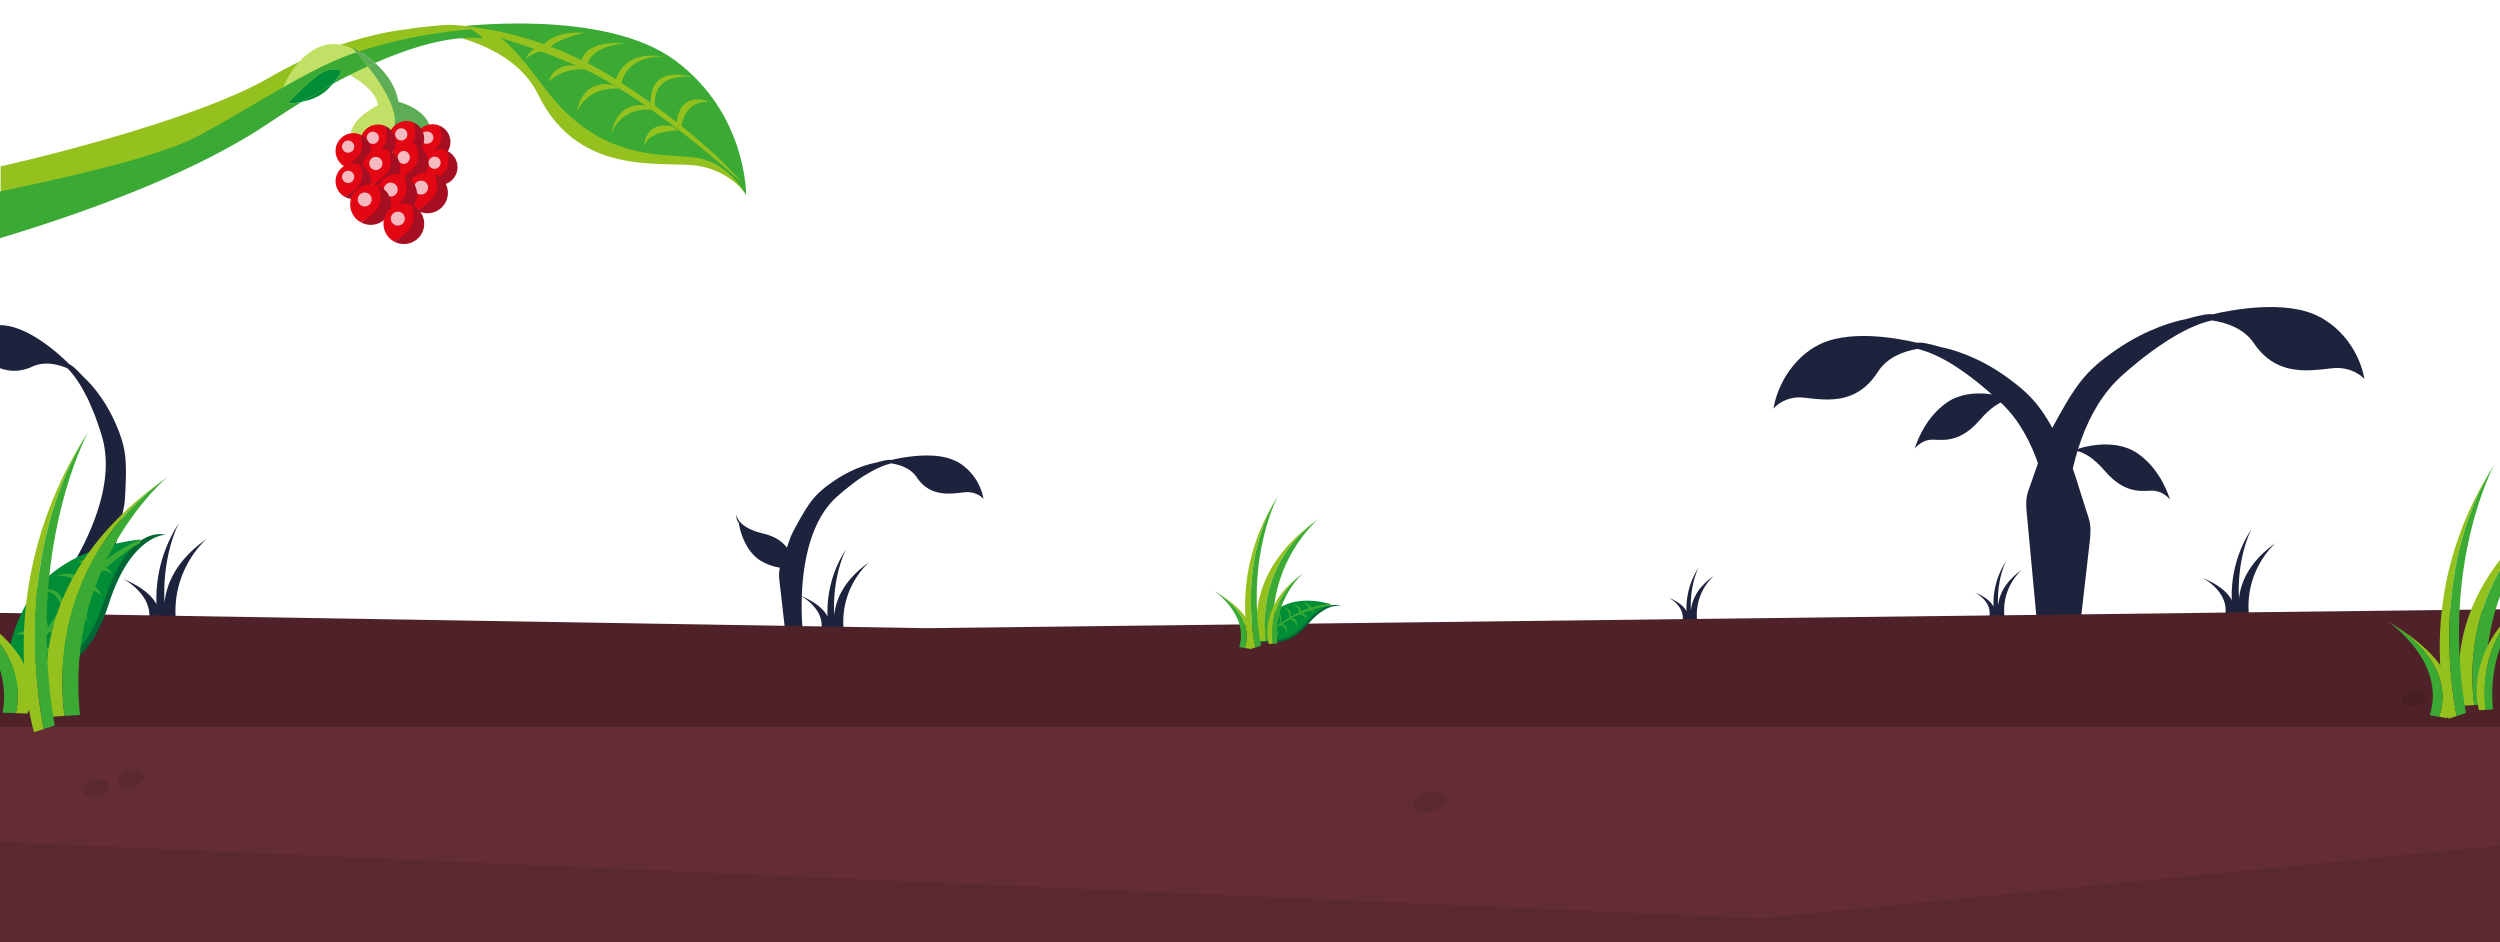 <svg xmlns="http://www.w3.org/2000/svg" xmlns:xlink="http://www.w3.org/1999/xlink" width="2048" height="772" viewBox="0 0 2048 772"><defs><style>.a{fill:none;}.b{clip-path:url(#a);}.c{opacity:0.05;}.d{opacity:0.1;}.e{fill:#1d223d;}.f{fill:#4f2128;}.g{fill:#632d33;}.h{clip-path:url(#f);}.i{clip-path:url(#g);}.j{clip-path:url(#h);}.k{clip-path:url(#i);}.l{clip-path:url(#j);}.m{clip-path:url(#k);}.n{fill:#008d36;}.o{fill:#063;}.p{fill:#3aaa35;}.q{fill:#95c11f;}.r{fill:#c2e065;}.s{fill:#5dad57;}.t{fill:#e30613;}.u{fill:#a50f21;}.v{fill:#f4babf;}</style><clipPath id="a"><rect class="a" width="2048" height="772"/></clipPath><clipPath id="f"><rect class="a" x="-122.2" y="633.9" width="2800" height="252.49"/></clipPath><clipPath id="g"><rect class="a" x="1994.8" y="559.6" width="20.3" height="12.98"/></clipPath><clipPath id="h"><rect class="a" x="1967.8" y="565.8" width="20.3" height="12.98"/></clipPath><clipPath id="i"><rect class="a" x="67.5" y="638.9" width="21.9" height="13.74"/></clipPath><clipPath id="j"><rect class="a" x="96.4" y="631.4" width="21.9" height="13.75"/></clipPath><clipPath id="k"><rect class="a" x="1157.6" y="648.3" width="26.5" height="17.01"/></clipPath></defs><title>backgroundGame</title><g class="b"><g class="b"><g class="b"><path class="e" d="M1900.7,259.9c-27.3-15.2-74.4-5.7-87.9-2.5h-4c-4.4.3-14.7,3-18,4-7.9,1.5-31.2,7.2-57.3,25.2s-33.1,28.5-53.8,66.7c-5.4,9.9-6.4,16.1-18.2,49.1-2.1,6.2-1.8,12.2-1.1,18.7l8.4,90.2,10.3-2,4-2.7,9.2-14.3s-15.7-129.5,46-184.6c4.2-3.8,8.2-7.2,12-10.3s8-6.4,11.7-9.1,9.1-6.5,13.3-9.1l2.8-1.8c15.6-9.6,26.8-13.4,33.9-14.9,12.2,1.8,26.4,6.7,34.4,18.7,21.9,32.7,56.6,19.3,70.3,20.3s20.2,9,20.2,9-4.1-32.9-36.2-50.7"/><path class="e" d="M1487.3,283.9c25.8-15.4,70-6.2,82.7-3.2h3.8c4.1.2,13.7,2.9,16.9,3.8,7.4,1.5,29.2,7,53.6,24.7s30.9,28.2,50,66.2c5,9.9,6,16,16.7,48.9,2,6.2,1.7,12.2,1,18.7l-8.5,74-12.8-1.7v.3l-9.3-1.2s15.8-129.5-41.8-184.1c-3.9-3.6-7.6-7-11.2-10.1s-7.5-6.3-10.9-9-8.5-6.4-12.4-9l-2.6-1.8c-14.6-9.4-25.2-13.1-31.8-14.6-11.5,2-24.9,7-32.5,19-20.9,32.8-53.5,19.7-66.4,20.8s-19,9.2-19,9.2h0s4.1-32.9,34.5-51"/><path class="e" d="M1642.9,326.1l.3-.4s-28.1-9.8-48.1,3.9-26.5,37.8-26.5,37.8h0s4.6-6.1,12.2-7.1,22.7,5.1,41.2-16.4,30.7-16.2,30.7-16.2-3.3-3-9.8-1.6"/><path class="e" d="M1703.2,367.9l-.3-.4s28.2-9.8,48.2,3.9,26.5,37.8,26.5,37.8h0s-4.6-6-12.2-7.1-22.7,5.2-41.2-16.4-30.8-16.1-30.8-16.1,3.4-3,9.8-1.7"/><path class="e" d="M1832.6,504.3l-6.4-.3h-3.3c3.4-19.6-18.8-30.7-18.8-30.7,14.8,6.2,21.4,12.9,24.2,18.5a99.3,99.3,0,0,1,16.2-58.5s-12.2,22.3-10.3,57.3c1.1-12.1,7.3-29.8,30.2-45.9,0,0-26,21.6-22,59.9l-3.9.2h-2.7Z"/><path class="e" d="M1635.8,504.9l-4-.2h-2.1c2.2-12.4-12-19.5-12-19.5,9.4,4,13.6,8.2,15.4,11.8a63.4,63.4,0,0,1,10.3-37.3s-7.7,14.2-6.6,36.5c.8-7.7,4.7-19,19.3-29.2a45,45,0,0,0-14,38.1l-2.5.2h-1.7Z"/><path class="e" d="M783.8,378.2c-16.6-9.2-45-3.4-53.2-1.5h-2.4c-2.7.1-8.9,1.8-10.9,2.4-4.8.9-18.8,4.3-34.6,15.2s-20,17.2-32.5,40.3c-3.3,6-3.9,9.7-11,29.7-1.3,3.7-1.1,7.4-.7,11.3l5.1,44.8,8.2-1.1h0l6-.8s-9.5-78.2,27.8-111.6c2.5-2.2,4.9-4.3,7.3-6.2s4.8-3.8,7-5.5,5.5-3.9,8-5.5l1.7-1c9.5-5.8,16.3-8.1,20.5-9.1,7.4,1.2,16,4.1,20.8,11.3,13.2,19.8,34.3,11.7,42.6,12.3s12.2,5.5,12.2,5.5a44.3,44.3,0,0,0-21.9-30.7"/><path class="e" d="M1.4,266.4c22.7,1,48.1,24.7,55.2,31.8l2.5,1.6c2.6,1.8,7.9,7.4,9.6,9.3,4.3,3.9,16.5,16.3,25.7,37.2s9.7,30.2,8,61.6c-.5,8.1-2.1,12.3-7.4,37.2-1,4.6-3.5,8.2-6.4,12L55.4,499.6l-7.7-6.3-.2.2L42,488.9s58.7-74,41.5-131.4c-1.2-3.9-2.3-7.5-3.5-10.9s-2.5-6.9-3.8-10-3.1-7.5-4.7-10.7l-1.1-2.1c-6-11.8-11.5-18.5-15.2-22.1-8.3-3.5-18.9-5.8-28.4-1.5-25.8,11.9-42.2-9.5-51-14.1S-40.1,284-40.1,284h0A52.7,52.7,0,0,1,1.4,266.4"/><path class="e" d="M659.4,465a15.5,15.5,0,0,1-9.1-5.8c-3.3-4.8-4.4-17.2-25.4-22.2s-21.6-15.2-21.6-15.2-.8,3.3,2.3,7.2h-.3s3.1,22.4,19.3,31.2,34.8,4.8,34.8,4.8Z"/><path class="e" d="M682,516.8l-6-.2h-3.2c3.3-18.6-17.7-29-17.7-29,13.9,5.9,20.2,12.2,22.8,17.4a93.6,93.6,0,0,1,15.3-55.2s-11.5,21.1-9.8,54.1c1.1-11.4,6.9-28.1,28.6-43.3,0,0-24.6,20.3-20.8,56.5l-3.7.2H685Z"/><path class="e" d="M133.1,509.4l-7.3-.3H122c3.9-22.4-21.4-35-21.4-35,16.8,7.1,24.4,14.7,27.6,21a113.2,113.2,0,0,1,18.4-66.6s-13.9,25.4-11.8,65.3c1.3-13.8,8.3-34,34.5-52.3,0,0-29.6,24.6-25.1,68.2l-4.4.3h-3.1Z"/><path class="e" d="M1384.3,508.5l-3.9-.2h-2.1c2.1-12-11.5-18.8-11.5-18.8,9,3.8,13.1,7.9,14.8,11.3a61.2,61.2,0,0,1,10-36s-7.5,13.8-6.4,35.3c.7-7.4,4.5-18.4,18.6-28.2a43.5,43.5,0,0,0-13.5,36.8h-4.1Z"/><polygon class="f" points="2535.4 718.5 -534.8 718.5 -534.8 493.3 758 514.6 2535.4 493.3 2535.4 718.5"/><rect class="g" x="-534.8" y="595.4" width="3070.2" height="225.13"/><g class="d"><g class="h"><path d="M-58.2,687.3l1500,65L2647.4,633.9s68.2,252.5,0,252.5-2769.6-10-2769.6-10Z"/></g></g><g class="d"><g class="i"><path d="M1994.9,568.5c-.8-3.3,3-7.1,8.6-8.4s10.7.2,11.5,3.5-3,7.1-8.6,8.5-10.7-.2-11.5-3.6"/></g></g><g class="d"><g class="j"><path d="M1967.9,574.7c-.8-3.3,3-7.1,8.6-8.5s10.7.3,11.5,3.6-3.1,7.1-8.6,8.5-10.7-.3-11.5-3.6"/></g></g><g class="d"><g class="k"><path d="M89.2,643.1c-.9-3.5-6.4-5.1-12.4-3.7s-10.1,5.5-9.2,9,6.4,5.2,12.3,3.7,10.2-5.5,9.3-9"/></g></g><g class="d"><g class="l"><path d="M118.1,635.6c-.8-3.5-6.4-5.2-12.3-3.7s-10.2,5.5-9.3,9,6.4,5.1,12.4,3.7,10.1-5.5,9.2-9"/></g></g><g class="d"><g class="m"><path d="M1157.8,660c-1.1-4.4,3.9-9.3,11.2-11.1s14,.3,15,4.7-3.9,9.3-11.2,11.1-14-.4-15-4.7"/></g></g><path class="n" d="M24.7,489.5c27.6-43.3,90.6-47.5,90.6-47.5l-1.9,2.7-1.8.3-1.9,5.2c-7.8,12.1-21.9,36-28.1,59.4-8.9,33.4-43.8,41.3-58,47.9S4.2,585.2,4.2,585.2s-7.1-52.4,20.5-95.7"/><path class="o" d="M135.6,438.1s-28.4-.4-46.6,57-52.7,57.8-66.8,66.1-18,24-18,24S8.6,564.8,21,556.5s45.3-4.9,64.5-64.6c20.5-63.9,50.1-53.8,50.1-53.8"/><path class="p" d="M115.3,442s-31.2,9.4-64.5,55.3S5,576.7,5,576.7s35.9-69.3,66-97.4,43.7-34.4,43.7-34.4Z"/><path class="p" d="M82.3,463.2S77,455.5,63,460.3c0,0,13.4.6,17,6Z"/><path class="p" d="M66.7,478.3s-2.1-13.2-21.2-6.4c0,0,15-2.5,18.6,8.9Z"/><path class="p" d="M53.1,495s-4.9-19.2-23.8-9.6c0,0,15.4-6.6,21.5,11.9Z"/><path class="p" d="M39.2,514.2s-.5-25.6-21.2-12c0,0,18.5-9.5,19.7,15.2Z"/><path class="p" d="M29.3,529.9s-3.1-21.1-16.7-9.3c0,0,10.4-6,14.9,12.2Z"/><path class="p" d="M82.3,468.5s2.9-3.6,9.4,2.1c0,0-2.4-6-6.5-5.7Z"/><path class="p" d="M68.8,481.3s9.6-6.5,14.4,6.7c0,0-7.3-7.9-17.1-3.5Z"/><path class="p" d="M54.9,497.7s12.4-9,18.2,13.5c0,0-5.9-15.7-21-10.3Z"/><path class="p" d="M41.8,515.3s11.5-8.4,17.8,14.3c0,0-6.3-17-20.3-10.9Z"/><path class="p" d="M31.1,532.2s11.4-9.4,15.1,10.5c0,0-1.7-11.2-17-7.5Z"/><path class="n" d="M1047.3,498.6c17.9-12.3,43.1-3.5,43.1-3.5l-1.2.7h-.7l-1.6,1.7c-5.1,3.4-14.5,10.4-20.8,18.5-9,11.5-23.9,8.8-30.5,9s-12.2,7.6-12.2,7.6,6-21.6,23.9-33.9"/><path class="o" d="M1098.9,496.9s-10.9-4.8-27.5,14.5-30.1,13.8-37,14.7-11,6.4-11,6.4,5.1-7.2,11.3-8.4,18.5,5.6,35.8-14.5,28.4-12.7,28.4-12.7"/><path class="p" d="M1090.4,495.1s-13.7-1.5-34.3,10.9-30.9,23.3-30.9,23.3,25.4-21,41.8-27,22.7-6.2,22.7-6.2Z"/><path class="p" d="M1074,497.9s-.8-3.9-7-4.3c0,0,5.1,2.4,5.6,5.1Z"/><path class="p" d="M1065.5,501.2s1.3-5.5-7.2-6c0,0,6.2,1.5,5.8,6.5Z"/><path class="p" d="M1057.4,505.4s1.3-8.2-7.7-7.6c0,0,7.1,0,6.4,8.2Z"/><path class="p" d="M1048.8,510.6s4-10-6.2-8.2c0,0,8.7-.6,5.1,9.2Z"/><path class="p" d="M1042.4,515.1s2.2-8.7-5-6.4c0,0,5-.6,3.8,7.2Z"/><path class="p" d="M1073.1,500s1.8-.9,3.4,2.3c0,0,0-2.7-1.6-3.2Z"/><path class="p" d="M1065.8,502.7s4.8-.9,4.5,5a6.5,6.5,0,0,0-6.1-4.2Z"/><path class="p" d="M1057.6,506.8s6.4-1.4,4.9,8.2c0,0,.3-7-6.5-7.4Z"/><path class="p" d="M1049.6,511.5s5.9-1.4,4.6,8.5c0,0,.4-7.7-6.1-7.6Z"/><path class="p" d="M1042.7,516.3s6-1.8,4.1,6.6c0,0,1.2-4.7-5.3-5.8Z"/><path class="q" d="M137.1,390.8C8.6,480.9,41.9,587.2,41.9,587.2l11-.7c-3.9-28-10.2-127.2,84.2-195.7"/><path class="p" d="M137.1,390.8C42.7,459.3,49,558.5,52.9,586.5l12.6-.8C52.6,461,137.1,390.8,137.1,390.8"/><path class="p" d="M553.5,49.8c-58.5-43.7-180-27.7-180-27.7s10.3.2,12.8,1.9l3.2-.2,4.5,5.8c16.6,12.2,46.9,36.6,63.2,63.1,23.2,37.7,86.8,36,113.5,39.5s40.5,27.4,40.5,27.4.8-66-57.7-109.8"/><path class="q" d="M221.5,63.1c-67.1,39-221,73.2-221,73.2v53.4c14.9-37,133.4-31.5,180.2-77.8C260.5,33,382.1,25.2,387.8,25l-45.5-1.7s-53.7.8-120.8,39.8"/><path class="r" d="M348.9,101.9S342.6,88,323.6,84.7c0,0-7-35.8-40.4-47s-57.2,38.4-52.6,45,37-3.3,49.1-24.5c0,0,27.1,11.2,30,27.8,0,0-24.8,12.6-21.9,25.8s61.1-9.9,61.1-9.9"/><path class="q" d="M334.3,23.7S415.7,26,440.8,77.4c34.2,70.3,106.3,53.3,133.1,58.8s37.3,23.4,37.3,23.4-12.3-23.4-36.2-29.5-79.6,7.5-128.6-57.7c-33-43.8-39.7-49.1-73.3-51.9-10.5-.9-38.8,3.2-38.8,3.2"/><path class="q" d="M377.9,21.5S439.7,22.7,509,67.8s98.8,81.8,98.8,81.8-79-72.7-138.6-97.2S384,24.7,384,24.7Z"/><path class="q" d="M445.5,36.5s7.8-11.1,33.6-9.8c0,0-23.7,5.1-28.8,12.8Z"/><path class="q" d="M476.5,49.8s.9-16.7,36.1-14.5c0,0-27.1,1.7-30.9,16.7Z"/><path class="q" d="M504.5,65.7s4.3-24.9,40-19.3c0,0-28.8-3-35.5,21.4Z"/><path class="q" d="M533.3,84.6s-4.7-31.3,34.8-21.5c0,0-34.8-5.5-31.4,24.9Z"/><path class="q" d="M554.4,100.4s.8-26.6,27.5-16.7c0,0-19.8-3.9-23.7,19.7Z"/><path class="q" d="M446.8,43s-6-3.5-16.3,5.5c0,0,3-8.1,10.3-9Z"/><path class="q" d="M473.5,54.1S455,49.4,449.4,67a36.9,36.9,0,0,1,29.7-9.9Z"/><path class="q" d="M501.9,69.6s-24.1-6.9-29.3,22.3c0,0,6.9-21.1,34.9-19.3Z"/><path class="q" d="M529,86.7s-22.4-6.4-28.4,23.2c0,0,7.3-22.8,33.5-19.8Z"/><path class="q" d="M551.8,103.9s-22.4-7.8-24.5,17.5c0,0,.4-14.1,28.3-14.5Z"/><path class="p" d="M294.3,42.1a92.2,92.2,0,0,1,13,9.5c61.1-26.9,88.5-19.8,88.5-19.8L394,29.6,386.3,24a406.1,406.1,0,0,0-92,18.1"/><path class="p" d="M163.1,111c-70.6,38-328.6,70-373,98.6V243h15S84.5,192.4,220.9,100.4c9.2-6.2,18-11.8,26.4-17a57.7,57.7,0,0,1-11.7,1.3S256,62.8,265.3,58.8s14.4-.6,14.4-.6-1.7,4.4-7,10.5c10.2-5.6,19.7-10.3,28.6-14.4-3.7-4.7-7-8.7-9.4-11.4C253.5,55.6,210.2,85.7,163.1,111"/><path class="n" d="M268.2,73.4a64.2,64.2,0,0,0,4.5-4.7c-8,4.4-16.5,9.3-25.4,14.7,6.6-1.3,14.7-4.1,20.9-10"/><path class="n" d="M265.3,58.8c-9.3,4-29.7,25.9-29.7,25.9a57.7,57.7,0,0,0,11.7-1.3c8.9-5.4,17.4-10.3,25.4-14.7,5.3-6.1,7-10.5,7-10.5s-5.2-3.3-14.4.6"/><path class="s" d="M288.4,39l3.5,3.9,2.4-.8a62.7,62.7,0,0,0-5.9-3.1"/><path class="s" d="M320.1,84.7c8.6,21.2-1.7,23.2-1.7,23.2s37.5,12.6,34-3.3-26-21.2-26-21.2c-2.4-13.9-10.8-24.5-19.1-31.8q-3,1.2-6,2.7c6.8,8.7,14.5,19.9,18.8,30.4"/><path class="s" d="M291.9,42.9c2.4,2.7,5.7,6.7,9.4,11.4q3-1.5,6-2.7a92.2,92.2,0,0,0-13-9.5l-2.4.8"/><path class="q" d="M72.3,353.7C-9.4,480.3,27.9,599.8,27.9,599.8l7.9-2.6c-6.4-32.3-23.2-147.8,36.5-243.5"/><path class="p" d="M72.3,353.7C12.6,449.4,29.4,564.9,35.8,597.2l9-2.9C19.9,449.7,72.3,353.7,72.3,353.7"/><path class="q" d="M-59,484C50.9,530.2,22.4,584.6,22.4,584.6l-9.4-.4c3.4-14.3,8.7-65.1-72-100.2"/><path class="p" d="M-59,484c80.7,35.1,75.4,85.9,72,100.2l-10.8-.4C13.3,519.9-59,484-59,484"/><path class="q" d="M2098.1,412.1c-108.6,76.2-80.5,166.1-80.5,166.1l9.3-.6c-3.3-23.7-8.6-107.6,71.2-165.5"/><path class="p" d="M2098.1,412.1c-79.8,57.9-74.5,141.8-71.2,165.5l10.7-.7c-11-105.5,60.5-164.8,60.5-164.8"/><path class="q" d="M2077.3,485.8c-62.8,44.1-46.5,96-46.5,96l5.4-.3c-1.9-13.7-5-62.2,41.1-95.7"/><path class="p" d="M2077.3,485.8c-46.1,33.5-43,82-41.1,95.7l6.1-.4c-6.3-61,35-95.3,35-95.3"/><path class="q" d="M2043.3,380.7c-69,107.1-37.5,208.1-37.5,208.1l6.7-2.2c-5.4-27.3-19.6-125,30.8-205.9"/><path class="p" d="M2043.3,380.7c-50.4,80.9-36.2,178.6-30.8,205.9l7.6-2.5c-21.1-122.2,23.2-203.4,23.2-203.4"/><path class="q" d="M1956.2,509.2c73.9,43,48.6,79.1,48.6,79.1l-6.7-1.1c3.7-9.9,12.2-45.5-41.9-78"/><path class="p" d="M1956.2,509.2c54.1,32.5,45.6,68.1,41.9,78l-7.6-1.3c13.8-44.4-34.3-76.7-34.3-76.7"/><path class="q" d="M1080,425.2c-65.6,46-48.6,100.2-48.6,100.2l5.7-.4c-2.1-14.3-5.2-64.9,42.9-99.8"/><path class="p" d="M1080,425.2c-48.1,34.9-45,85.5-42.9,99.8l6.4-.4c-6.6-63.6,36.5-99.4,36.5-99.4"/><path class="q" d="M1067.5,469.7c-37.9,26.6-28.1,57.9-28.1,57.9l3.3-.2c-1.2-8.3-3-37.5,24.8-57.7"/><path class="p" d="M1067.5,469.7c-27.8,20.2-26,49.4-24.8,57.7l3.7-.2c-3.8-36.8,21.1-57.5,21.1-57.5"/><path class="q" d="M1047,406.2c-41.7,64.6-22.7,125.6-22.7,125.6l4-1.3c-3.2-16.5-11.8-75.4,18.7-124.3"/><path class="p" d="M1047,406.2c-30.5,48.9-21.9,107.8-18.7,124.3l4.6-1.5c-12.7-73.8,14.1-122.8,14.1-122.8"/><path class="q" d="M994.3,483.8c44.7,26,29.4,47.7,29.4,47.7l-4-.7c2.2-5.9,7.3-27.4-25.4-47"/><path class="p" d="M994.3,483.8c32.7,19.6,27.6,41.1,25.4,47l-4.6-.7c8.3-26.8-20.8-46.3-20.8-46.3"/><path class="t" d="M354.4,101.8a14.6,14.6,0,0,0-14.7,14.6,14.8,14.8,0,0,0,7.4,12.7L368,120l-8.1-17.1a14.6,14.6,0,0,0-5.5-1.1"/><path class="u" d="M359.9,102.9s4.7,11.1-2.2,18.1-10.6,8.1-10.6,8.1A14.7,14.7,0,0,0,369,116.4a14.4,14.4,0,0,0-9.1-13.5"/><path class="v" d="M355,112.7a5,5,0,0,1-5,5,5,5,0,1,1,0-9.9,4.9,4.9,0,0,1,5,4.9"/><path class="t" d="M333.1,99.1a14.7,14.7,0,0,0-14.7,14.6,14.5,14.5,0,0,0,7.4,12.7l20.9-9-8.1-17.2a14.6,14.6,0,0,0-5.5-1.1"/><path class="u" d="M338.6,100.2s4.7,11.2-2.2,18.2-10.6,8-10.6,8a14.6,14.6,0,1,0,12.8-26.2"/><path class="v" d="M333.7,110.1a5,5,0,0,1-5,5,5.1,5.1,0,0,1-5-5,5,5,0,0,1,5-5,5,5,0,0,1,5,5"/><path class="t" d="M309.7,102a14.6,14.6,0,0,0-7.2,27.3l20.9-9-8.1-17.2a14.7,14.7,0,0,0-5.6-1.1"/><path class="u" d="M315.3,103.1s4.7,11.2-2.2,18.2-10.6,8-10.6,8a14.6,14.6,0,1,0,12.8-26.2"/><path class="v" d="M310.4,113a4.9,4.9,0,0,1-5,4.9,5,5,0,1,1,5-4.9"/><path class="t" d="M289.5,109.1a14.6,14.6,0,0,0-14.6,14.6,14.8,14.8,0,0,0,7.4,12.7l20.9-9-8.1-17.2a14.7,14.7,0,0,0-5.6-1.1"/><path class="u" d="M295.1,110.2s4.7,11.1-2.2,18.1-10.6,8.1-10.6,8.1a14.6,14.6,0,1,0,12.8-26.2"/><path class="v" d="M290.2,120a5,5,0,1,1-5-4.9,5,5,0,0,1,5,4.9"/><path class="t" d="M360.4,122.4A14.6,14.6,0,0,0,345.7,137a14.8,14.8,0,0,0,7.4,12.7l20.9-9.1-8.1-17.1a14.6,14.6,0,0,0-5.5-1.1"/><path class="u" d="M365.9,123.5s4.7,11.1-2.2,18.1-10.6,8.1-10.6,8.1a14.6,14.6,0,1,0,12.8-26.2"/><path class="v" d="M361,133.3a5,5,0,0,1-5,5,5,5,0,0,1-5-5,5.1,5.1,0,0,1,5-5,5,5,0,0,1,5,5"/><path class="t" d="M335,117.2a15.7,15.7,0,0,0-7.8,29.2l22.4-9.7L341,118.4a15.3,15.3,0,0,0-6-1.2"/><path class="u" d="M341,118.4s5,11.9-2.4,19.4-11.3,8.6-11.3,8.6a15.3,15.3,0,0,0,7.7,2.1,15.6,15.6,0,0,0,6-30.1"/><path class="v" d="M335.7,128.9a5.3,5.3,0,0,1-5.3,5.4,5.4,5.4,0,0,1,0-10.7,5.3,5.3,0,0,1,5.3,5.3"/><path class="t" d="M312.5,122.1a15.6,15.6,0,0,0-7.7,29.2l22.3-9.6-8.6-18.4a15.3,15.3,0,0,0-6-1.2"/><path class="u" d="M318.5,123.3s5,11.9-2.4,19.4-11.3,8.6-11.3,8.6a15.6,15.6,0,1,0,13.7-28"/><path class="v" d="M313.3,133.8a5.4,5.4,0,1,1-5.4-5.3,5.4,5.4,0,0,1,5.4,5.3"/><path class="t" d="M289.5,133.9a14.6,14.6,0,0,0-14.6,14.6,14.8,14.8,0,0,0,7.4,12.7l20.9-9.1L295.1,135a14.7,14.7,0,0,0-5.6-1.1"/><path class="u" d="M295.1,135s4.7,11.1-2.2,18.1-10.6,8.1-10.6,8.1A14.6,14.6,0,1,0,295.1,135"/><path class="v" d="M290.2,144.8a5,5,0,1,1-5-4.9,5,5,0,0,1,5,4.9"/><path class="t" d="M349.9,141.2a16.6,16.6,0,0,0-8.3,31.1L365.4,162l-9.2-19.6a16.4,16.4,0,0,0-6.3-1.2"/><path class="u" d="M356.2,142.4s5.4,12.8-2.5,20.7-12.1,9.2-12.1,9.2a16.7,16.7,0,1,0,14.6-29.9"/><path class="v" d="M350.7,153.7a5.8,5.8,0,0,1-5.7,5.7,5.7,5.7,0,0,1-5.7-5.7A5.6,5.6,0,0,1,345,148a5.7,5.7,0,0,1,5.7,5.7"/><path class="t" d="M325,142.8a16.6,16.6,0,0,0-8.3,31l23.9-10.3L331.3,144a16.1,16.1,0,0,0-6.3-1.2"/><path class="u" d="M331.3,144s5.4,12.7-2.5,20.7-12.1,9.1-12.1,9.1A16.9,16.9,0,0,0,325,176a16.6,16.6,0,0,0,6.3-32"/><path class="v" d="M325.8,155.2a5.7,5.7,0,1,1-5.7-5.6,5.7,5.7,0,0,1,5.7,5.6"/><path class="t" d="M303.7,150.9a16.6,16.6,0,0,0-8.3,31.1l23.9-10.3L310,152.2a16.5,16.5,0,0,0-6.3-1.3"/><path class="u" d="M310,152.2s5.4,12.7-2.5,20.7-12.1,9.1-12.1,9.1a16.9,16.9,0,0,0,8.3,2.2,16.6,16.6,0,0,0,6.3-32"/><path class="v" d="M304.5,163.4a5.7,5.7,0,0,1-5.7,5.7,5.6,5.6,0,0,1-5.7-5.7,5.7,5.7,0,0,1,5.7-5.7,5.8,5.8,0,0,1,5.7,5.7"/><path class="t" d="M330.8,166.7a16.6,16.6,0,0,0-8.3,31l23.9-10.2-9.3-19.6a16.4,16.4,0,0,0-6.3-1.2"/><path class="u" d="M337.1,167.9s5.4,12.7-2.5,20.7-12.1,9.1-12.1,9.1a16.9,16.9,0,0,0,8.3,2.2,16.6,16.6,0,0,0,6.3-32"/><path class="v" d="M331.6,179.1a5.7,5.7,0,0,1-5.7,5.7,5.7,5.7,0,1,1,5.7-5.7"/></g></g></g></svg>
